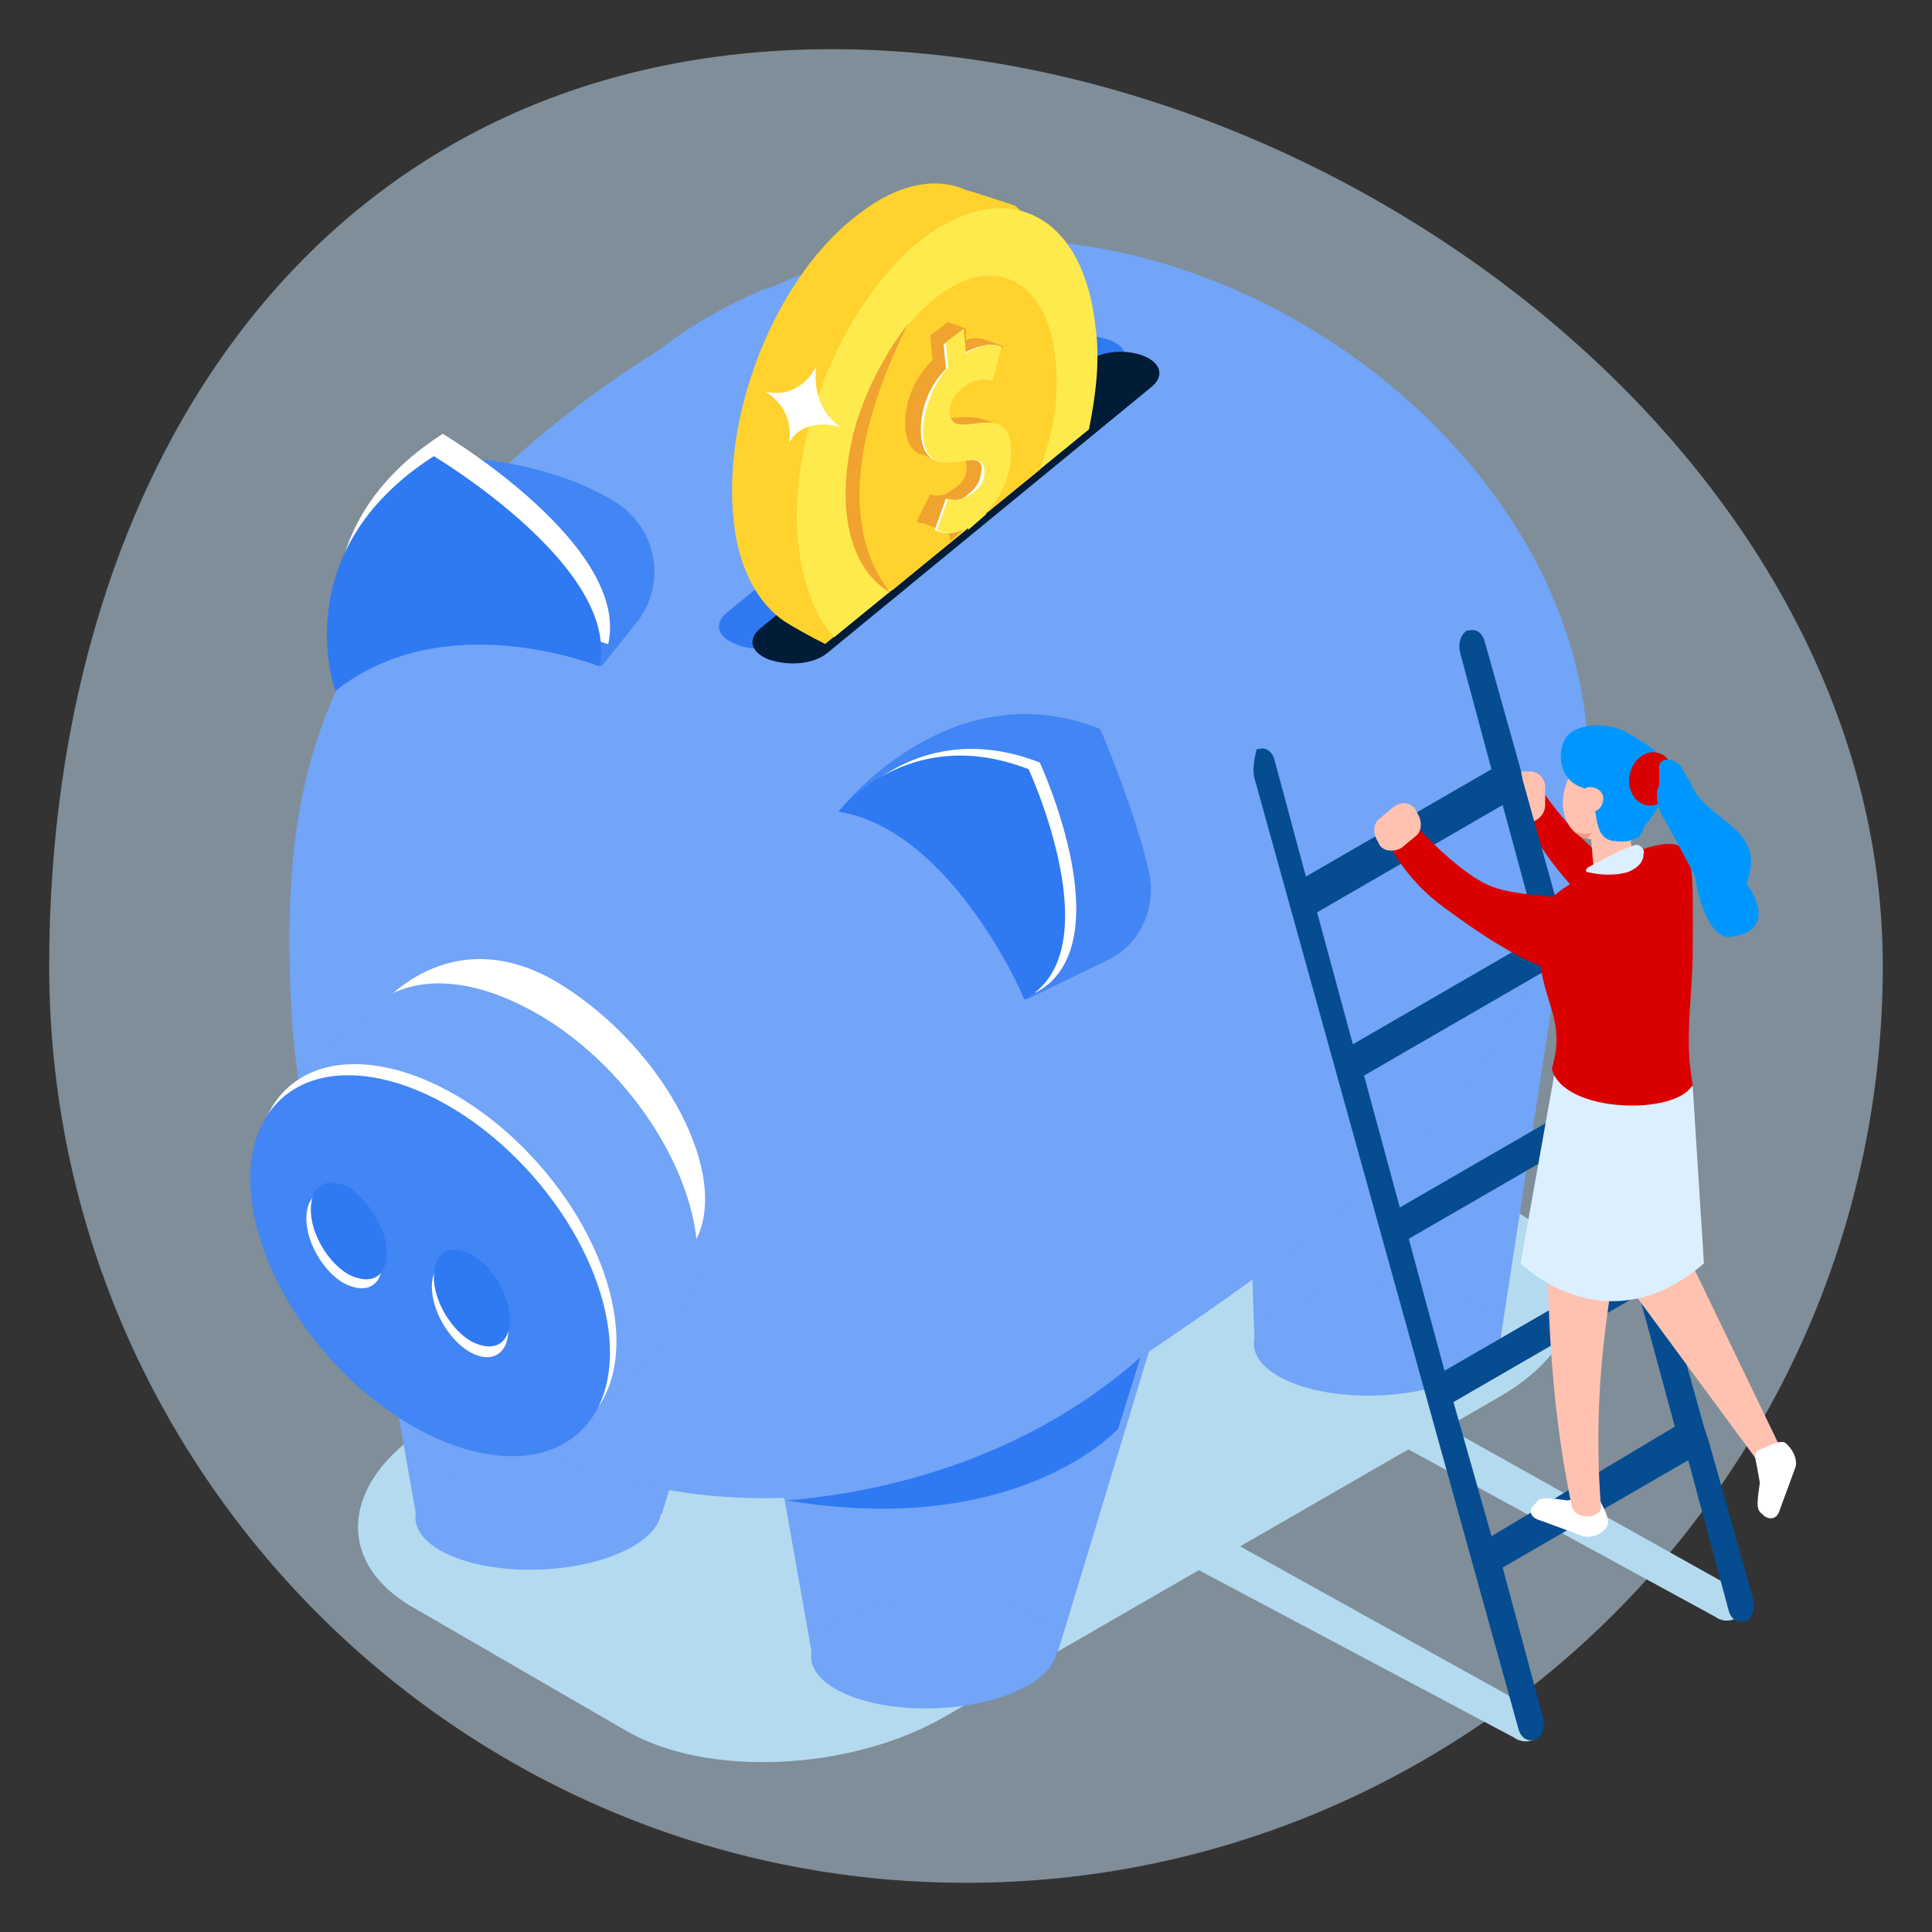 <svg version="1.1" id="Layer_1" xmlns="http://www.w3.org/2000/svg" x="0" y="0" viewBox="0 0 86.4 86.4" xml:space="preserve"><rect x="0" y="0" width="86.4" height="86.4" fill="#333333" stroke="none"/><style>.st1{fill:#b4daef}.st2{fill:#72a4f7}.st3{fill:#4285f4}.st4{fill:#fff}.st5{fill:#2f79f3}.st7{fill:#ffd22e}.st8{fill:#ffea4d}.st9{fill:#f0a32f}.st11{fill:#ffc2b0}.st12{fill:#db0000}.st14{fill:#dbefff}.st15{fill:#0096ff}</style><path d="M84.2 43.2c0 22.6-18.4 41-41 41s-41-18.4-41-41 12.4-41 35-41 47 18.4 47 41z" opacity=".5" fill="#cdebff"/><path class="st1" d="M19.5 63.6l24.7-14.2c4.2-2.4 10.6-2.7 14.3-.6l9.5 5.5c3.6 2.1 3.2 5.8-1 8.2L42.2 76.8c-4.2 2.4-10.6 2.7-14.2.6l-9.5-5.5c-3.7-2.1-3.2-5.9 1-8.3z"/><path class="st2" d="M33.3 57l3 16.9h11l6.4-21.1z"/><ellipse transform="matrix(.999 -.039 .039 .999 -2.874 1.7)" class="st2" cx="41.8" cy="73.9" rx="5.5" ry="2.5"/><path class="st2" d="M55.5 42.6l.6 17.3h11l3.4-22.1z"/><ellipse transform="matrix(.999 -.039 .039 .999 -2.308 2.47)" class="st2" cx="61.6" cy="59.9" rx="5.5" ry="2.5"/><path class="st2" d="M15.6 50.8l3 16.9h11l6.4-21z"/><ellipse transform="matrix(.999 -.039 .039 .999 -2.645 1)" class="st2" cx="24.1" cy="67.7" rx="5.5" ry="2.5"/><path class="st2" d="M44.8 10.7c-3.6 0-7.1.7-10.2 2.1-.2.1-.4.1-.6.2-1.6.7-3.2 1.6-4.6 2.7-5.8 3.6-10.5 8.3-13.3 13.1-2.6 4.5-3.4 9.1-3.1 15.8.5 12.7 7.9 22.4 21.2 22.4 4.9 0 9.4-1.4 13.1-3.8h.1c.6-.4 1.1-.8 1.7-1.2 8.3-5.7 19.5-12.4 21.7-25C73 23.6 59 10.7 44.8 10.7z"/><path class="st3" d="M19.4 20.4s4.7-.1 8.2 2.1c1.8 1.2 2.2 3.6.9 5.3l-1.6 2c-.1 0-8.7-5.5-7.5-9.4z"/><path class="st4" d="M15.4 29.9s-2.3-6.2 4.4-10.5c0 0 8.4 5 7.4 9.4.1.1-6.9-2.7-11.8 1.1z"/><path class="st3" d="M37.5 36.3s4.9-6.4 11.7-3.7c0 0 1.6 3.7 2.2 6.5.3 1.5-.4 3.1-1.8 3.8l-3.7 1.8-3.2-8-5.2-.4z"/><path class="st4" d="M38 36s3.1-4 8.5-1.9c0 0 3.8 8.2-.2 10.3.1 0-3.1-7.7-8.3-8.4z"/><path class="st5" d="M35.5 28.5L50 16.6c.6-.5.4-1.1-.4-1.4-.8-.3-1.9-.2-2.5.3L32.5 27.4c-.6.5-.4 1.1.4 1.4.9.4 2 .2 2.6-.3z"/><path d="M37 29.2l14.5-11.9c.6-.5.4-1.1-.4-1.4-.8-.3-1.9-.2-2.5.3L34 28.1c-.6.5-.4 1.1.4 1.4.9.3 2 .2 2.6-.3z" fill="#001c36"/><path class="st4" d="M17 45s3-3.8 7.7-1.2c4.7 2.7 7.9 8.4 6.5 11.5C29.7 58.4 17 45 17 45z"/><path class="st2" d="M31.2 56.3c0-4.2-3.6-9.3-8-11.4-3.1-1.5-5.7-1.1-7.1.7l-3.1 3 13.3 14.8 3.1-3.2c1.1-.7 1.8-2 1.8-3.9z"/><ellipse transform="rotate(-41.408 19.522 56.068)" class="st4" cx="19.5" cy="56.1" rx="6.1" ry="10"/><ellipse transform="rotate(-41.408 19.223 56.554)" class="st3" cx="19.2" cy="56.6" rx="6.1" ry="10"/><path class="st4" d="M17.1 56.4c0 1.1-.7 1.5-1.7 1-.9-.5-1.7-1.8-1.7-2.9 0-1.1.7-1.5 1.7-1 1 .6 1.7 1.8 1.7 2.9z"/><path class="st5" d="M17.3 56c0 1.1-.7 1.5-1.7 1-.9-.5-1.7-1.8-1.7-2.9 0-1.1.7-1.5 1.7-1 .9.6 1.7 1.9 1.7 2.9z"/><ellipse transform="rotate(-30.311 21.02 58.46)" class="st4" cx="21" cy="58.5" rx="1.4" ry="2.4"/><path class="st5" d="M22.8 59c0 1.1-.7 1.5-1.7 1-.9-.5-1.7-1.8-1.7-2.9s.7-1.5 1.7-1c1 .6 1.7 1.9 1.7 2.9z"/><path class="st7" d="M46.5 21c.8-2.2 1.1-4.6.9-6.8-.2-1.6-.6-2.8-1.3-3.7-.3-.5-.2-.9-.7-1.3 0 0-2.1-.7-2.2-.7-1.3-.6-3-.3-4.7 1-3.7 2.7-6.2 8.8-5.7 13.7.2 2.2 1.1 3.8 2.3 4.6.3.2 1.2.7 1.8 1l9.6-7.8z"/><path class="st8" d="M48.7 19.2c.3-1.5.5-3.1.3-4.5-.5-5-3.8-6.8-7.5-4.2-3.7 2.7-6.3 8.9-5.8 13.8.2 1.9.8 3.3 1.6 4.2l11.4-9.3z"/><path class="st7" d="M39.9 26.4l6.6-5.4c.6-1.6.9-3.3.7-4.9-.3-3.5-2.7-4.8-5.2-2.9-2.6 1.9-4.4 6.2-4 9.7.1 1.8.8 3.1 1.9 3.5z"/><path class="st9" d="M40.5 19.3c.1.6.3.8.6 1h.1l.7.3.1-.2c.6-.1 1.1-.2 1.2.3.1.5-.1.9-.6 1.2-.4.3-.7.3-1 .2l-.6 1.2c.1.1.2.1.3.1l.5.2h.6l.1.6.9-.8v-.6l1-1.8.1-1.2.2-.8-.9-.3h-.1c-.5-.1-1 0-1.5 0l.1-.7.7-1-.5.2-.5 1.5c-.2 0-.3-.2-.3-.4 0-.4.1-.7.3-1l.5-.2.1-.3c.3-.1.6-.2 1-.1l.2-.6 1.1-.6-.8-.3c-.3-.1-.6-.1-.9 0v-.5l-.8-.3-.8.6.1 1.1c-1 1-1.3 2.2-1.2 3.2z"/><path class="st4" d="M43.1 15.8c.5-.3 1.2-.5 1.6-.3l-.4 1.5c-.5-.1-.9 0-1.3.3-.5.4-.7.8-.6 1.3.1 1.1 2.4-.6 2.7 1.3.1 1.1-.3 2.2-1.1 3l-.8.7c-.6.3-1 .3-1.4.1l.5-1.4c.4.1.7.1 1-.2.4-.3.6-.7.6-1.2-.1-1-2.4.8-2.7-1.3-.1-1 .2-2.2 1.1-3.1l-.1-1.1.8-.6.1 1z"/><path d="M39.9 26.4c-.1 0 0 0 0 0z" fill="#c99334"/><path class="st8" d="M41.3 19.6c.2 2.1 2.5.3 2.7 1.3.1.5-.1.9-.6 1.2-.4.3-.7.3-1 .2l-.5 1.4c.4.2.8.2 1.4-.1v.1l.8-.7v-.1c.8-.8 1.2-1.9 1.1-3-.2-2-2.5-.2-2.7-1.3-.1-.5.1-.9.6-1.3.4-.3.8-.4 1.3-.3l.4-1.5c-.5-.2-1.1 0-1.6.3l-.1-1.1-.8.6.1 1.1c-.8 1-1.2 2.2-1.1 3.2z"/><path class="st4" d="M34.2 17.5s1.4.5 2.3-1.1c0 0-.3 1.8 1.1 2.7 0 0-1.8-.6-2.4.9.1 0 .5-1.6-1-2.5z"/><path class="st9" d="M40.6 14.5s-1.5 1.8-2.3 4.4c-.8 2.7-.8 6.2 1.5 7.6.1-.1-3.6-3.2.8-12z"/><path class="st5" d="M15 30.9s-2.3-6.2 4.4-10.5c0 0 8.4 5 7.4 9.4 0 0-6.9-2.8-11.8 1.1zM37.5 36.3s3.1-4 8.5-1.9c0 0 3.8 8.2-.2 10.3.1.1-3.2-7.6-8.3-8.4zM35.2 67.1c5.9-.5 11.5-2.6 15.8-6.4l-1 3.2c-1.7 1.7-6.5 4.6-14.8 3.2z"/><g><path class="st11" d="M71 36.7c.1 1.2.9 1.7 1.7 1.1.9-.6 1.5-2 1.4-3.2-.1-1.2-.9-1.7-1.7-1.1-.9.6-1.5 2-1.4 3.2z"/><path class="st12" d="M69 35.4s3 4.6 6.2 4.1l-.8 1.8-2.7-.3c-1.5-1.3-2.7-2.8-3.4-4.2l.7-1.4z"/><path class="st11" d="M68.2 34.5h.2c.4 0 .7.3.7.7v.8c0 .4-.3.7-.7.8h-.2c-.4 0-.7-.3-.7-.7v-.8c0-.5.3-.8.7-.8z"/><path class="st1" d="M55 68.9l13.5 7.5c.4.2.6.7.4 1.1-.2.4-.8.5-1.2.2L53.2 70l1.8-1.1zM62.4 64.5l1.7-1L77.5 71c.4.2.6.7.4 1.1-.2.4-.8.5-1.2.2l-14.3-7.8z"/><path d="M56.1 34.8l11.8 42.5c.1.4.4.6.7.5h.1c.3-.2.4-.6.3-1l-1.8-6.7 8.3-4.8 1.8 6.7c.1.4.4.6.7.5h.1c.3-.2.4-.6.3-1l-2-7.1-.2-.6-1.9-6.8-.1-.3-2.1-7.7-1.9-6.9-.2-.4-1.9-6.8-.1-.5-1.6-5.7c-.1-.4-.4-.6-.7-.5h-.1c-.3.2-.4.6-.3 1l1.4 5.2-8.3 4.8L57 34c-.1-.4-.4-.6-.7-.5h-.1c-.1.4-.2.9-.1 1.3zM67.2 36l1.6 5.9-8.3 4.8-1.6-5.9 8.3-4.8zM61 48.1l8.3-4.8 1.6 5.9-8.3 4.8-1.6-5.9zm2 7.3l8.3-4.8 1.6 5.9-8.3 4.8-1.6-5.9zm3.7 13.3l-1.7-6 8.3-4.8 1.6 5.9-8.2 4.9z" fill="#054c90"/><g><path class="st11" d="M78.5 65.2c.1.8 1.1.1 1.1-.5l-4-8.3-.4-8.2-4.6-1.3 2.3 10.7 5.6 7.6z"/><path class="st4" d="M71.2 66.9l-1.1.2c-.8-.1-1.2-.2-1.4.1l-.1.1c-.3.3-.1.6.3.7l1.9.7c.4.1.9-.1 1.1-.5 0 0 .1-.2-.2-.8-.2-.4-.2-.4-.5-.5z"/><path class="st11" d="M70.3 67.4c.2.6 1.3.5 1.3 0-.5-6 .6-11.7 2.1-17.2l-4.4-.5c-.2 6.4-.2 12 1 17.7z"/><path class="st14" d="M69.5 48.1L68 56.5s3.8 3.8 8.2 0l-.5-7.9-6.2-.5z"/><path class="st11" d="M69.9 36.1c.1 1.2 1.2 1.8 2.1 1.2.9-.6 1.5-2 1.4-3.2s-.9-1.7-1.7-1.1c-1 .6-1.9 1.9-1.8 3.1z"/><path class="st11" d="M72.5 39.8h.1c.4-.1.7-.5.6-.9l-.5-2.3c-.1-.4-.5-.7-.9-.6h-.1c-.4.1-.7.5-.6.9l.2 2.3c.1.5.8.7 1.2.6z"/><path class="st15" d="M73.5 37s0 .8-1.4.6c-1.1-.2-.4-2.1-1.4-2.4-1.1-.4-1.1-1.9-.5-2.4s1.9-.5 2.8.1c.9.6 2.8 1.3.5 4.1z"/><path class="st11" d="M70.6 35.8c0 .3.3.5.6.5s.5-.3.5-.6-.3-.5-.6-.5-.5.3-.5.6z"/><path class="st12" d="M75.7 48.5c-.4-2.1 0-3.8 0-6.1 0-4.1.2-5.1-2-4.5l-.6.2c-.3.1-.6.2-.8.3-2.9 1.5-3.6 1.9-3.5 3.6 0 2.8 1.3 3.4.6 5.8.5 2 5.6 2.1 6.3.7z"/><path d="M71 37.5l.2-.3s-.3.2-.7 0c0 .1.2.3.5.3z" fill="#f09a82"/><ellipse transform="rotate(-78.708 73.851 34.779)" class="st12" cx="73.8" cy="34.8" rx="1.2" ry="1"/><path class="st15" d="M74.2 34.4c-.1-.5.6-.6 1-.1.1.2.2.4.4.7.6 1.7 3.5 2 2.5 4.5 0 0 1.6 2.1-.7 2.4-1.2.1-1.6-2.7-1.6-2.7s-.7-1.4-1.4-2.6c-.3-.5-.4-1.1-.2-1.5v-.7z"/><path class="st14" d="M73.1 37.8c.2-.1.5.2.4.4 0 .3-.2.6-.7.8-.7.2-1.4.1-1.8 0-.1 0-.1-.1 0-.2.4-.2 1.4-.8 2.1-1z"/><path class="st4" d="M78.5 65.2l.2 1.1c-.1.8-.2 1.2.1 1.4l.1.1c.3.2.6.1.7-.3l.7-1.9c.1-.4-.2-.9-.5-1.1 0 0-.2-.1-.8.2-.5.2-.5.2-.5.5z"/><path class="st12" d="M70.1 43.1s-.2 1.4-5.5-2.5c-1.8-1.3-2.5-2.9-2.5-2.9l1.1-.9s1.6 1.8 3 2.6c1.8 1.1 5 .1 5.4 2.1 0 .7-1.5 1.6-1.5 1.6z"/><path class="st11" d="M63.3 36.2l.1.2c.2.3.2.8-.1 1l-.6.5c-.3.2-.8.2-1-.1l-.1-.2c-.2-.3-.2-.8.1-1l.6-.5c.4-.3.8-.2 1 .1z"/></g></g></svg>